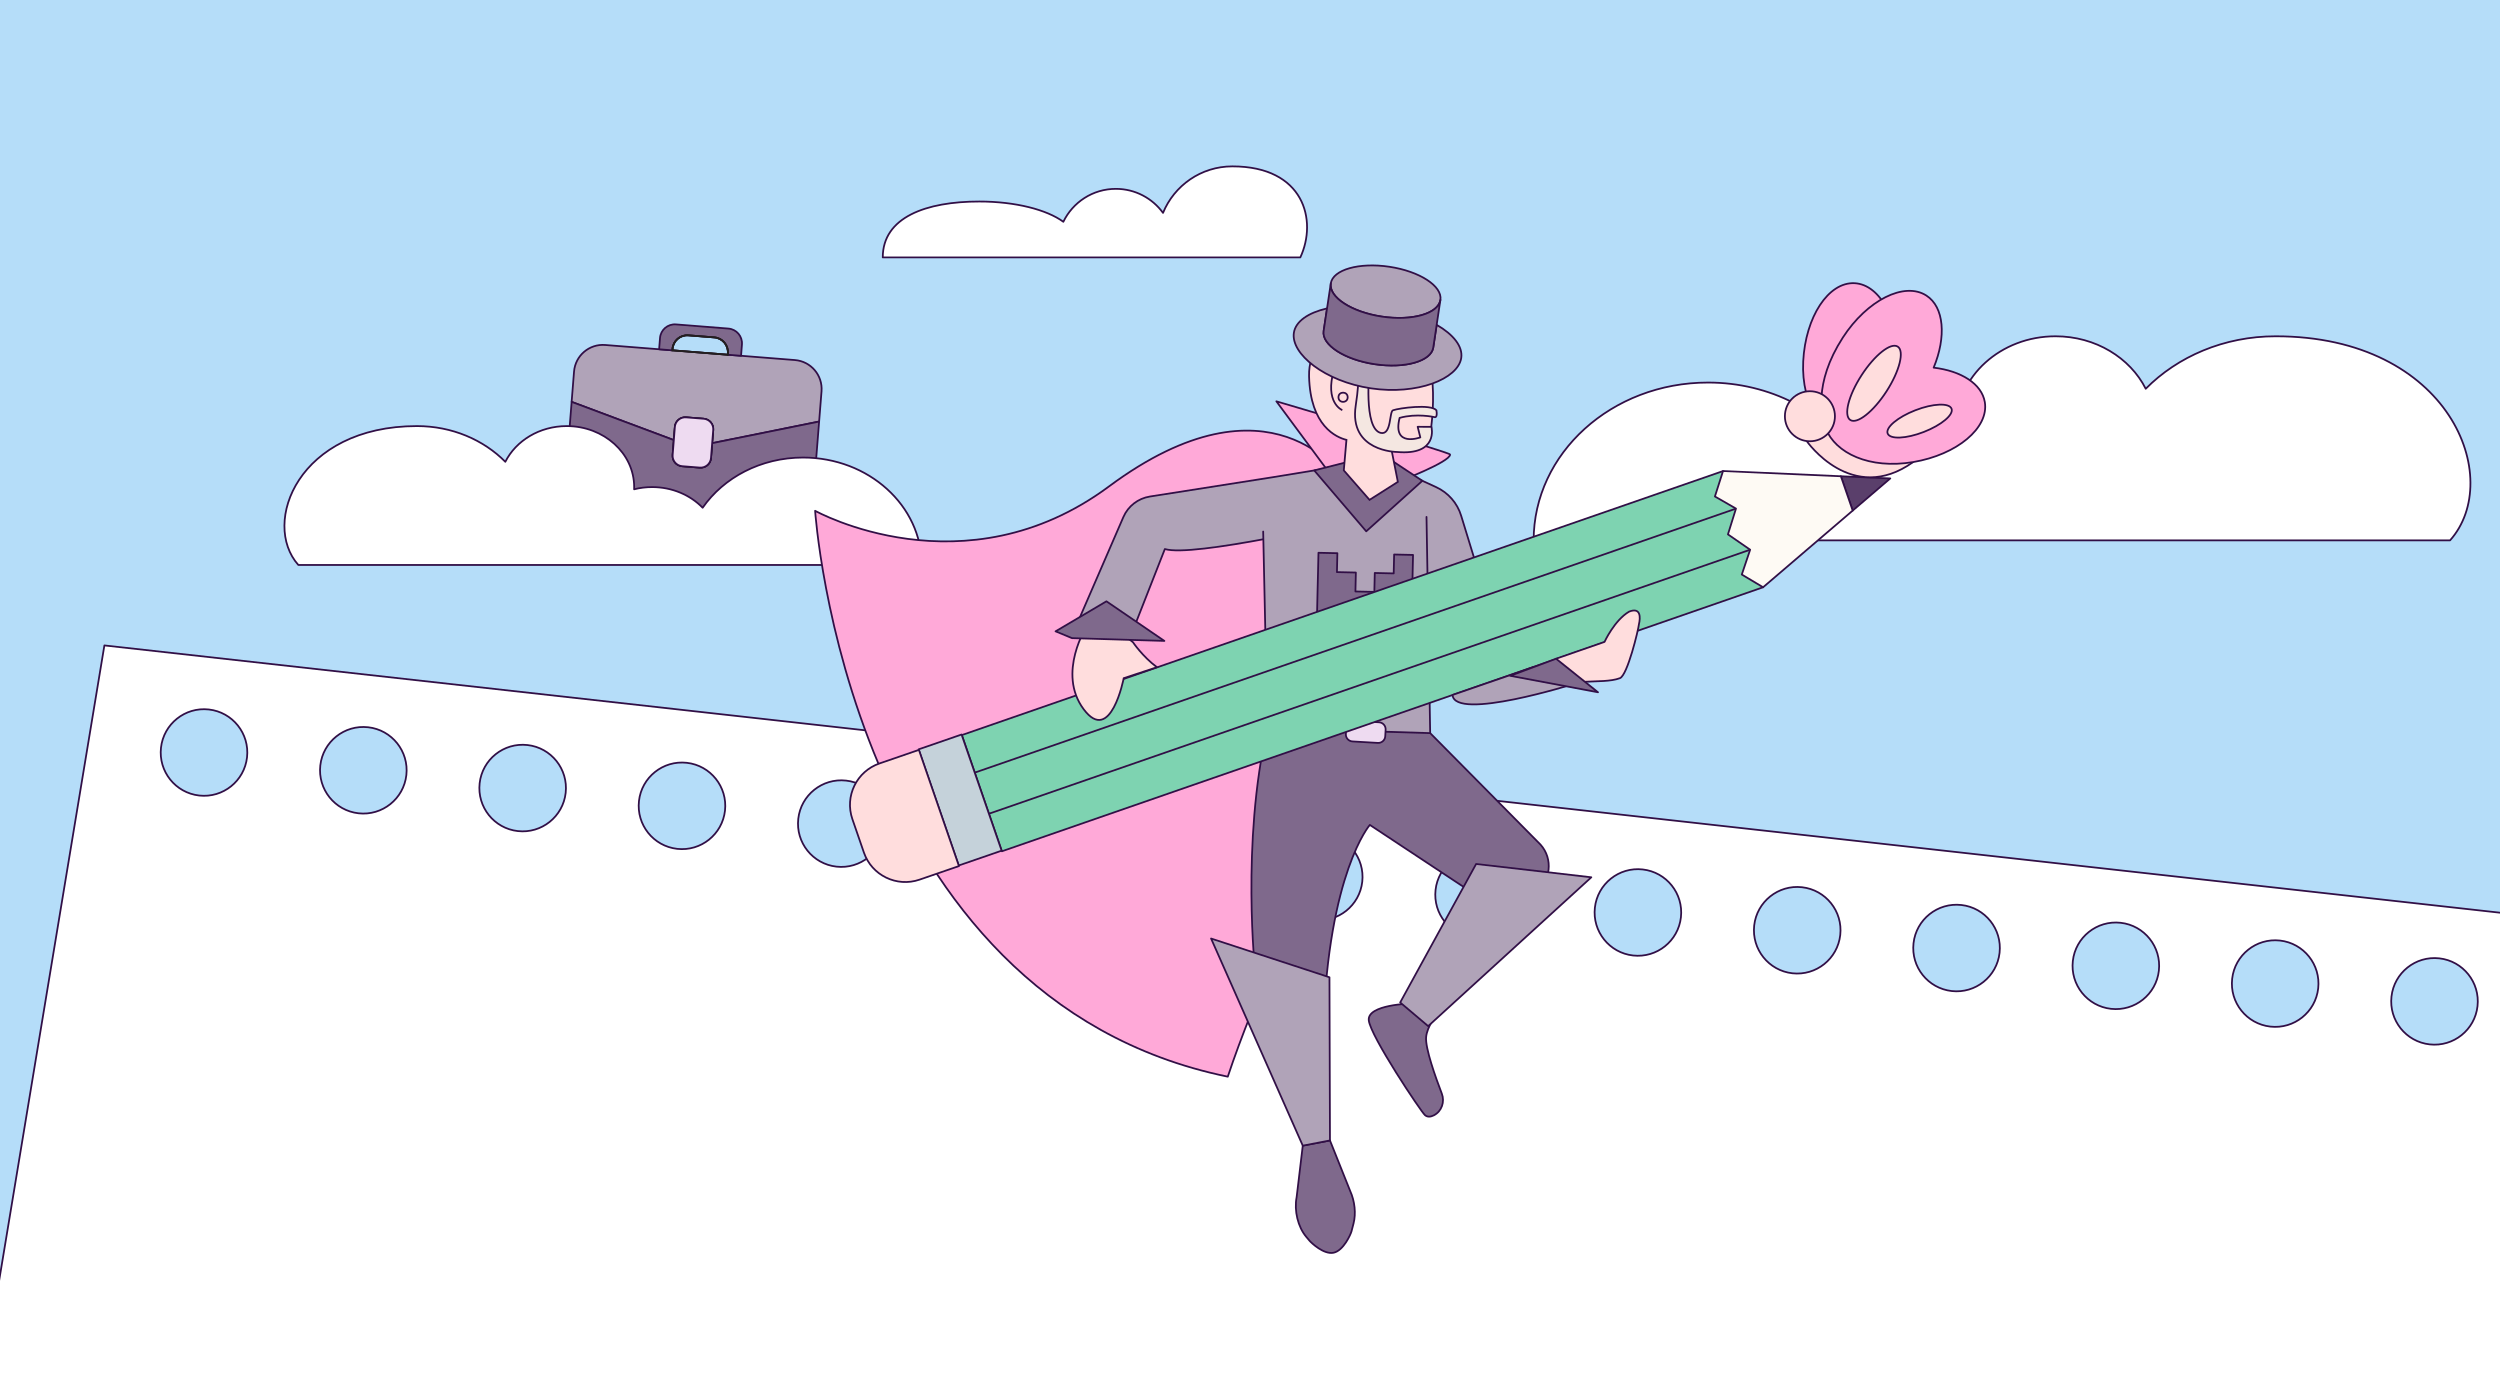 <?xml version="1.0" encoding="utf-8"?>
<!-- Generator: Adobe Illustrator 25.4.1, SVG Export Plug-In . SVG Version: 6.00 Build 0)  -->
<svg version="1.1" id="Layer_1" xmlns="http://www.w3.org/2000/svg" xmlns:xlink="http://www.w3.org/1999/xlink" x="0px" y="0px"
	 viewBox="0 0 1400 783.6" style="enable-background:new 0 0 1400 783.6;" xml:space="preserve">
<rect x="0" y="0" width="1400" height="783.6" fill="#333333" stroke="none"/>
<style type="text/css">
	.st0{clip-path:url(#SVGID_00000098214472169901216670000014332511383443366029_);fill:#B5DDF9;}
	
		.st1{clip-path:url(#SVGID_00000098214472169901216670000014332511383443366029_);fill:#FFFFFF;stroke:#310F46;stroke-linecap:round;stroke-linejoin:round;stroke-miterlimit:10;}
	.st2{clip-path:url(#SVGID_00000098214472169901216670000014332511383443366029_);}
	.st3{fill:#B0A3B8;stroke:#310F46;stroke-linecap:round;stroke-linejoin:round;stroke-miterlimit:10;}
	.st4{fill:#7F698C;stroke:#310F46;stroke-linecap:round;stroke-linejoin:round;stroke-miterlimit:10;}
	.st5{fill:none;stroke:#231F20;stroke-miterlimit:10;}
	.st6{fill:#EEDBF1;stroke:#310F46;stroke-linecap:round;stroke-linejoin:round;stroke-miterlimit:10;}
	.st7{fill:#FFA9D8;stroke:#310F46;stroke-linecap:round;stroke-linejoin:round;stroke-miterlimit:10;}
	.st8{fill:#FFDDDD;stroke:#310F46;stroke-miterlimit:10;}
	.st9{fill:#F4E7E1;stroke:#310F46;stroke-linecap:round;stroke-linejoin:round;stroke-miterlimit:10;}
	.st10{fill:#7ED3B1;stroke:#310F46;stroke-linecap:round;stroke-linejoin:round;stroke-miterlimit:10;}
	.st11{fill:#5A3F6B;stroke:#310F46;stroke-linecap:round;stroke-linejoin:round;stroke-miterlimit:10;}
	.st12{fill:#FEFAF4;stroke:#310F46;stroke-linecap:round;stroke-linejoin:round;stroke-miterlimit:10;}
	.st13{fill:#C5D2DA;stroke:#310F46;stroke-linecap:round;stroke-linejoin:round;stroke-miterlimit:10;}
	.st14{fill:#FFDDDD;stroke:#310F46;stroke-linecap:round;stroke-linejoin:round;stroke-miterlimit:10;}
</style>
<g>
	<defs>
		<rect id="SVGID_1_" y="-4" width="1400" height="792.75"/>
	</defs>
	<clipPath id="SVGID_00000039854163886501123450000015662390476662055325_">
		<use xlink:href="#SVGID_1_"  style="overflow:visible;"/>
	</clipPath>
	
		<rect x="-35.16" y="-4" style="clip-path:url(#SVGID_00000039854163886501123450000015662390476662055325_);fill:#B5DDF9;" width="1466.72" height="736.48"/>
	
		<path style="clip-path:url(#SVGID_00000039854163886501123450000015662390476662055325_);fill:#FFFFFF;stroke:#310F46;stroke-linecap:round;stroke-linejoin:round;stroke-miterlimit:10;" d="
		M858.84,302.63c0-48.82,43.73-88.4,97.67-88.4c34.81,0,65.39,16.5,82.69,41.32c10.15-10.42,25.03-17.01,41.6-17.01
		c5.13,0,10.09,0.64,14.81,1.82c-0.02-0.6-0.04-1.2-0.04-1.82c0-27.74,24.86-50.22,55.51-50.22c22.44,0,41.78,12.06,50.53,29.39
		c17.88-18.04,43.85-29.39,72.74-29.39c97.67,0,128.37,79.8,97.67,114.3H858.84z"/>
	
		<path style="clip-path:url(#SVGID_00000039854163886501123450000015662390476662055325_);fill:#FFFFFF;stroke:#310F46;stroke-linecap:round;stroke-linejoin:round;stroke-miterlimit:10;" d="
		M494.35,144.14h233.83c9.64-20.71,2.15-50.97-38.08-50.97c-17.53,0-32.55,10.76-38.81,26.05c-5.93-8.16-15.55-13.46-26.42-13.46
		c-12.93,0-24.11,7.52-29.4,18.44c-9.26-6.78-26.88-11.35-47.09-11.35C518.54,112.86,494.35,121.69,494.35,144.14z"/>
	
		<path style="clip-path:url(#SVGID_00000039854163886501123450000015662390476662055325_);fill:#FFFFFF;stroke:#310F46;stroke-linecap:round;stroke-linejoin:round;stroke-miterlimit:10;" d="
		M58.46,361.44l-86.62,522.7l1465.13,52.67l-9.11-422.59L58.46,361.44z M111.56,445.5c-13.31-1.49-22.9-13.48-21.41-26.79
		c1.48-13.3,13.48-22.89,26.79-21.4c13.3,1.48,22.89,13.48,21.4,26.78C136.85,437.4,124.86,446.98,111.56,445.5z M200.78,455.45
		c-13.31-1.49-22.9-13.48-21.41-26.79c1.48-13.3,13.48-22.89,26.79-21.4c13.3,1.48,22.89,13.48,21.4,26.78
		C226.07,447.35,214.08,456.94,200.78,455.45z M290,465.41c-13.31-1.48-22.89-13.48-21.4-26.79c1.48-13.3,13.47-22.89,26.78-21.4
		c13.3,1.48,22.89,13.48,21.4,26.78C315.29,457.31,303.3,466.89,290,465.41z M379.22,475.36c-13.31-1.49-22.89-13.48-21.4-26.79
		c1.48-13.3,13.47-22.89,26.78-21.4c13.3,1.48,22.89,13.48,21.4,26.78C404.51,467.26,392.52,476.85,379.22,475.36z M468.43,485.32
		c-13.31-1.48-22.89-13.48-21.4-26.79c1.48-13.3,13.47-22.89,26.78-21.4c13.3,1.48,22.89,13.48,21.4,26.78
		C493.73,477.21,481.74,486.8,468.43,485.32z M557.65,495.27c-13.31-1.49-22.89-13.48-21.4-26.79c1.48-13.3,13.47-22.89,26.78-21.4
		c13.31,1.48,22.89,13.48,21.4,26.78C582.95,487.17,570.96,496.75,557.65,495.27z M646.87,505.22c-13.3-1.48-22.89-13.48-21.4-26.79
		c1.48-13.3,13.48-22.89,26.78-21.4c13.31,1.48,22.89,13.48,21.4,26.78C672.17,497.12,660.18,506.71,646.87,505.22z M736.09,515.18
		c-13.3-1.48-22.89-13.48-21.4-26.79c1.48-13.3,13.48-22.89,26.78-21.4c13.31,1.49,22.89,13.48,21.4,26.78
		C761.38,507.08,749.4,516.66,736.09,515.18z M825.31,525.13c-13.3-1.48-22.89-13.48-21.4-26.79c1.48-13.3,13.48-22.89,26.78-21.4
		c13.31,1.49,22.89,13.48,21.4,26.78C850.6,517.03,838.62,526.62,825.31,525.13z M914.53,535.08c-13.3-1.48-22.89-13.48-21.4-26.79
		c1.48-13.3,13.48-22.89,26.78-21.4c13.31,1.49,22.9,13.48,21.41,26.78C939.83,526.98,927.84,536.57,914.53,535.08z M1003.75,545.04
		c-13.3-1.48-22.89-13.48-21.4-26.79c1.48-13.3,13.48-22.89,26.78-21.4c13.31,1.49,22.9,13.48,21.41,26.78
		C1029.05,536.94,1017.06,546.52,1003.75,545.04z M1092.98,554.99c-13.31-1.49-22.9-13.48-21.41-26.79
		c1.48-13.3,13.48-22.89,26.79-21.4c13.3,1.48,22.89,13.48,21.4,26.78C1118.27,546.89,1106.28,556.48,1092.98,554.99z
		 M1182.19,564.95c-13.31-1.48-22.9-13.48-21.41-26.79c1.48-13.3,13.48-22.89,26.79-21.4c13.3,1.48,22.89,13.48,21.4,26.78
		C1207.49,556.85,1195.49,566.43,1182.19,564.95z M1271.41,574.9c-13.31-1.49-22.89-13.48-21.4-26.79
		c1.48-13.3,13.47-22.89,26.78-21.4c13.3,1.48,22.89,13.48,21.4,26.78C1296.71,566.8,1284.71,576.39,1271.41,574.9z M1360.63,584.86
		c-13.31-1.48-22.89-13.48-21.4-26.79c1.48-13.3,13.47-22.89,26.78-21.4c13.3,1.48,22.89,13.48,21.4,26.78
		C1385.93,576.75,1373.93,586.34,1360.63,584.86z"/>
	<g style="clip-path:url(#SVGID_00000039854163886501123450000015662390476662055325_);">
		<path class="st3" d="M460.06,219.11l-1.35,16.94l-59.9,12.11l0.59-7.39c0.26-3.21-2.14-6.02-5.35-6.28l-9.84-0.78
			c-3.21-0.26-6.02,2.14-6.28,5.35l-0.59,7.39l-57.23-21.42l1.35-16.94c0.71-8.94,8.53-15.61,17.46-14.9l106.24,8.44
			C454.1,202.35,460.77,210.17,460.06,219.11z"/>
		<path class="st4" d="M458.71,236.06l-3.24,40.77c-0.71,8.94-8.53,15.61-17.46,14.9l-106.24-8.44c-8.93-0.71-15.6-8.53-14.89-17.47
			l3.24-40.77l57.23,21.42l-0.66,8.33c-0.26,3.21,2.14,6.02,5.35,6.28l9.84,0.78c3.21,0.26,6.02-2.14,6.28-5.35l0.66-8.33
			L458.71,236.06z"/>
		<path class="st5" d="M399.4,240.78l-1.25,15.72c-0.26,3.21-3.07,5.61-6.28,5.35l-9.84-0.78c-3.21-0.26-5.61-3.07-5.35-6.28
			l1.25-15.72c0.26-3.21,3.07-5.61,6.28-5.35l9.84,0.78C397.26,234.75,399.65,237.56,399.4,240.78z"/>
		<path class="st4" d="M415.49,192.91l-0.5,6.33l-7.44-0.59l0.06-0.8c0.36-4.56-3.03-8.54-7.6-8.91l-14.5-1.15
			c-4.56-0.36-8.54,3.04-8.9,7.6l-0.06,0.8l-7.44-0.59l0.5-6.33c0.36-4.56,4.35-7.96,8.91-7.6l29.37,2.33
			C412.45,184.36,415.85,188.35,415.49,192.91z"/>
		<path class="st5" d="M407.6,197.85l-0.06,0.8l-30.99-2.46l0.06-0.8c0.36-4.56,4.34-7.96,8.9-7.6l14.5,1.15
			C404.57,189.3,407.96,193.29,407.6,197.85z"/>
		<path class="st5" d="M407.6,197.85l-0.06,0.8l-30.99-2.46l0.06-0.8c0.36-4.56,4.34-7.96,8.9-7.6l14.5,1.15
			C404.57,189.3,407.96,193.29,407.6,197.85z"/>
		<polyline class="st5" points="377.34,246.46 387.84,250.39 398.81,248.17 		"/>
		<path class="st6" d="M399.4,240.78l-1.25,15.72c-0.26,3.21-3.07,5.61-6.28,5.35l-9.84-0.78c-3.21-0.26-5.61-3.07-5.35-6.28
			l1.25-15.72c0.26-3.21,3.07-5.61,6.28-5.35l9.84,0.78C397.26,234.75,399.65,237.56,399.4,240.78z"/>
	</g>
	
		<path style="clip-path:url(#SVGID_00000039854163886501123450000015662390476662055325_);fill:#FFFFFF;stroke:#310F46;stroke-linecap:round;stroke-linejoin:round;stroke-miterlimit:10;" d="
		M516.18,316.37c0-33.21-29.75-60.14-66.45-60.14c-23.68,0-44.48,11.22-56.25,28.11c-6.9-7.09-17.03-11.57-28.3-11.57
		c-3.49,0-6.87,0.43-10.07,1.24c0.01-0.41,0.02-0.82,0.02-1.24c0-18.87-16.92-34.16-37.77-34.16c-15.27,0-28.42,8.2-34.38,20
		c-12.16-12.28-29.83-20-49.48-20c-66.45,0-87.33,54.29-66.45,77.76H516.18z"/>
	<g style="clip-path:url(#SVGID_00000039854163886501123450000015662390476662055325_);">
		<g>
			<g>
				<g>
					<g>
						<g>
							<path class="st7" d="M752.2,267.66c0,0-40.24-62.71-131.16,4.73c-81.07,60.15-164.57,13.66-164.57,13.66
								s17.91,273,231.09,316.89c29.81-89.7,107.82-230.36,107.84-288.55"/>
							<path class="st4" d="M800.9,410.54l61.8,62.45c7.17,7.99,5.8,20.43-2.94,26.66l-24.31,7.49l-68.34-45.18
								c0,0-23.11,26.43-26.12,114.12c-2.06,59.98-38-31-38-31s-8.08-73.2,6.75-137.31C716.47,378.72,800.9,410.54,800.9,410.54z"/>
							<path class="st7" d="M745.62,266.43l-30.86-41.69c0,0,97.32,28.62,97.31,29.78c-0.02,4.23-29.27,15.33-29.27,15.33"/>
							<path class="st3" d="M753.73,260.51l-40.98,6.73l-68.83,10.82c-6.58,1.04-12.18,5.37-14.83,11.48l-24.94,57.51l30.09,6.46
								l18.08-46.05c7.82,2.38,32.44-1.19,57.3-5.87c30.8-5.79,69.33,2.41,69.33,2.41"/>
							<path class="st3" d="M780.89,262.1l23.33,10.68c6.75,3.09,11.86,8.92,14.03,16.02L833.94,340l69.32,9.44l-13.53,16.06
								c0,0-68.18,8.2-75.08-6.43l-21.29-39.26l-23.27-27.64l-24.48-25.75"/>
							<polyline class="st3" points="798.84,289.48 800.9,410.54 709.75,407.78 707.38,297.68 							"/>
							<g>
								<polygon class="st4" points="791.3,310.76 791.06,321.36 790.82,331.95 790.57,342.54 790.33,353.13 779.73,352.89 
									779.97,342.3 769.39,342.05 769.14,352.65 758.54,352.4 758.79,341.8 748.2,341.56 747.95,352.16 737.35,351.92 
									737.6,341.32 737.84,330.73 738.1,320.14 738.34,309.55 748.93,309.79 748.69,320.38 759.28,320.62 759.04,331.22 
									769.63,331.46 769.87,320.86 780.47,321.11 780.71,310.52 								"/>
							</g>
						</g>
					</g>
					<path class="st6" d="M771.58,416.03l-14.21-0.83c-2.16-0.13-3.82-1.98-3.69-4.15l0.22-3.71c0.13-2.16,1.98-3.82,4.15-3.69
						l14.21,0.83c2.16,0.13,3.82,1.98,3.69,4.15l-0.22,3.71C775.6,414.51,773.74,416.16,771.58,416.03z"/>
					<g>
						<g>
							<path class="st4" d="M790.33,561.98c0,0-24.73,0.49-23.82,9.38c0.91,8.88,29.28,51.25,31.49,53.13
								c1.44,1.23,3.23,0.97,4.98,0.08c4.38-2.23,6.2-7.56,4.44-12.14c-3.46-9.02-9.39-25.58-8.79-31.71
								c1.03-11.29,19.93-28.84,19.93-28.84"/>
						</g>
						<polygon class="st3" points="891.14,491.28 826.63,483.83 784.1,561.38 799.77,574.63 						"/>
					</g>
					<g>
						<path class="st4" d="M726.11,670.42l3.44-28.85l15.23-2.92l11.33,28.31c2.59,5.72,3.3,12.65,1.87,18.2l-1.14,4.39
							c-0.41,1.6-4.45,10.77-9.98,11.97c-5.53,1.2-12.57-5.58-13.5-6.68l-1.86-2.21C726.85,687.12,724.63,677.95,726.11,670.42z"/>
						<polygon class="st3" points="678.2,525.57 744.5,547.28 744.78,638.65 729.55,641.57 						"/>
					</g>
				</g>
			</g>
			<polygon class="st4" points="735.96,263.43 765.09,297.54 796.52,269.25 773.34,253.94 			"/>
			<path class="st8" d="M782.8,269.85l-3.7-18.67c0,0,18.38,4.03,20.99-4.55c2.45-8.04,7.65-56.39-13.08-63.11
				c-17.49-5.67-54.62-2.35-53.93,27.15c0.66,28.05,15.34,34.25,20.92,35.66c-0.11,0.84-1.47,17.09-1.47,17.09l14.41,16.5
				L782.8,269.85z"/>
			<path class="st9" d="M760.1,205.8c0,0,1.8,3.75-0.89,21.3c-3.97,25.88,23.06,26,23.06,26c23.52,2.1,19.34-14.07,19.34-14.07
				l-7.72-0.03l1.49,5.94c0,0-15.84,5.87-11.6-10.92c9.5-2.69,19.41-0.46,19.41-0.46s1.97,0.99,1.21-3.79
				c-3.14-3.67-20.87-1.24-24.32-0.01c-2.14,0.76-0.76,13.92-6.78,12.69c-9.97-2.2-6.36-35.83-6.36-35.83"/>
			<path class="st8" d="M751.7,229.68c0,0-10.16-4.03-4.61-22.82c2.61-8.85,13.17-0.25,13.17-0.25"/>
			<circle class="st8" cx="752.12" cy="222.46" r="2.58"/>
		</g>
		<g>
			<polygon class="st10" points="561.05,476.72 538.63,411.64 964.9,263.79 987.33,328.87 			"/>
			<polygon class="st10" points="553.8,455.69 545.87,432.67 972.15,284.82 980.08,307.84 			"/>
			<polygon class="st11" points="1058.56,267.92 1037.51,285.93 1030.89,266.7 			"/>
			<polygon class="st12" points="1030.89,266.7 1037.51,285.93 987.33,328.87 975.41,321.74 980.08,307.84 967.65,299.25 
				972.15,284.81 960.35,278.03 964.9,263.78 			"/>
			
				<rect x="525.11" y="413.9" transform="matrix(0.945 -0.326 0.326 0.945 -116.716 199.674)" class="st13" width="25.43" height="68.83"/>
			<path class="st14" d="M537.01,485l-22.06,7.6c-12.8,4.41-26.76-2.39-31.17-15.19l-6.45-18.71c-4.41-12.8,2.39-26.76,15.19-31.17
				l22.06-7.6L537.01,485z"/>
		</g>
		<g>
			<path class="st8" d="M629.28,379.79c0,0-7.27,37.7-22.43,17.38s1.83-46.74,1.83-46.74l13.15-0.94l12.65,10.19
				c0,0,5.24,7.85,13.38,13.97L629.28,379.79z"/>
			<polygon class="st4" points="600.32,357.36 652.05,358.91 619.6,336.73 591.11,353.55 			"/>
		</g>
		<path class="st3" d="M858.66,373.57l-45.25,15.61c1.31,14.83,68.06-6.22,68.06-6.22L858.66,373.57z"/>
		<g>
			<path class="st14" d="M871.4,368.88l27.14-9.42c0,0,5.51-12.08,13.73-16.93c6.68-2.7,6.4,3.44,5.54,6.98
				c-0.3,3.14-6.43,28.64-10.65,30.26c-5.08,1.95-13.21,1.63-19.38,2.02"/>
			<polygon class="st4" points="871.4,368.88 894.88,387.67 845.74,378.46 			"/>
		</g>
	</g>
	<g style="clip-path:url(#SVGID_00000039854163886501123450000015662390476662055325_);">
		<path class="st3" d="M806.63,167.94c-1.16,7.71-15.84,11.91-32.79,9.36c-16.96-2.54-29.75-10.87-28.6-18.57
			c1.16-7.71,15.83-11.89,32.79-9.35C794.98,151.92,807.79,160.23,806.63,167.94z"/>
		<path class="st3" d="M818.3,200.44c-1.76,11.76-24.7,20.91-50.58,17.03c-25.9-3.89-44.92-19.33-43.16-31.09
			c0.97-6.44,8.09-11.26,18.59-13.68l-1.9,12.67c-1.16,7.71,11.64,16.03,28.6,18.57c16.95,2.54,31.63-1.65,32.79-9.36l1.9-12.67
			C813.87,187.3,819.26,194.01,818.3,200.44z"/>
		<path class="st4" d="M806.63,167.94l-4,26.64c-1.16,7.71-15.84,11.91-32.79,9.36c-16.96-2.54-29.75-10.87-28.6-18.57l4-26.64
			c-1.16,7.71,11.64,16.03,28.6,18.57C790.79,179.84,805.48,175.65,806.63,167.94z"/>
	</g>
	<g style="clip-path:url(#SVGID_00000039854163886501123450000015662390476662055325_);">
		<path class="st14" d="M1071.33,258.77c-34.37,24.58-59.6-11.8-59.6-11.8s16.39-10.42,17.17-11.08"/>
		<path class="st7" d="M1062.77,205c-1.26,24.9-11.71,42.85-26.34,42.11c-14.63-0.74-27.89-19.89-26.63-44.78
			s14.14-44.48,28.76-43.74S1064.03,180.1,1062.77,205z"/>
		<path class="st7" d="M1071.33,258.77c-24.59,4.1-43.5-5.1-48.88-18.73c-2.35-5.96-7.25-25.06,9.55-51.03
			c13.54-20.93,34.48-31.45,46.78-23.49c9.99,6.46,11.2,23.11,4.07,40.36c15.37,1.83,26.93,9.03,28.65,19.29
			C1113.9,239.62,1095.93,254.65,1071.33,258.77z"/>
		
			<ellipse transform="matrix(0.543 -0.84 0.84 0.543 298.992 979.454)" class="st14" cx="1049.46" cy="215" rx="24.46" ry="8.31"/>
		
			<ellipse transform="matrix(0.932 -0.362 0.362 0.932 -12.479 405.179)" class="st14" cx="1075.17" cy="235.89" rx="19.19" ry="6.52"/>
		<circle class="st14" cx="1013.55" cy="233.1" r="14.01"/>
	</g>
</g>
</svg>

